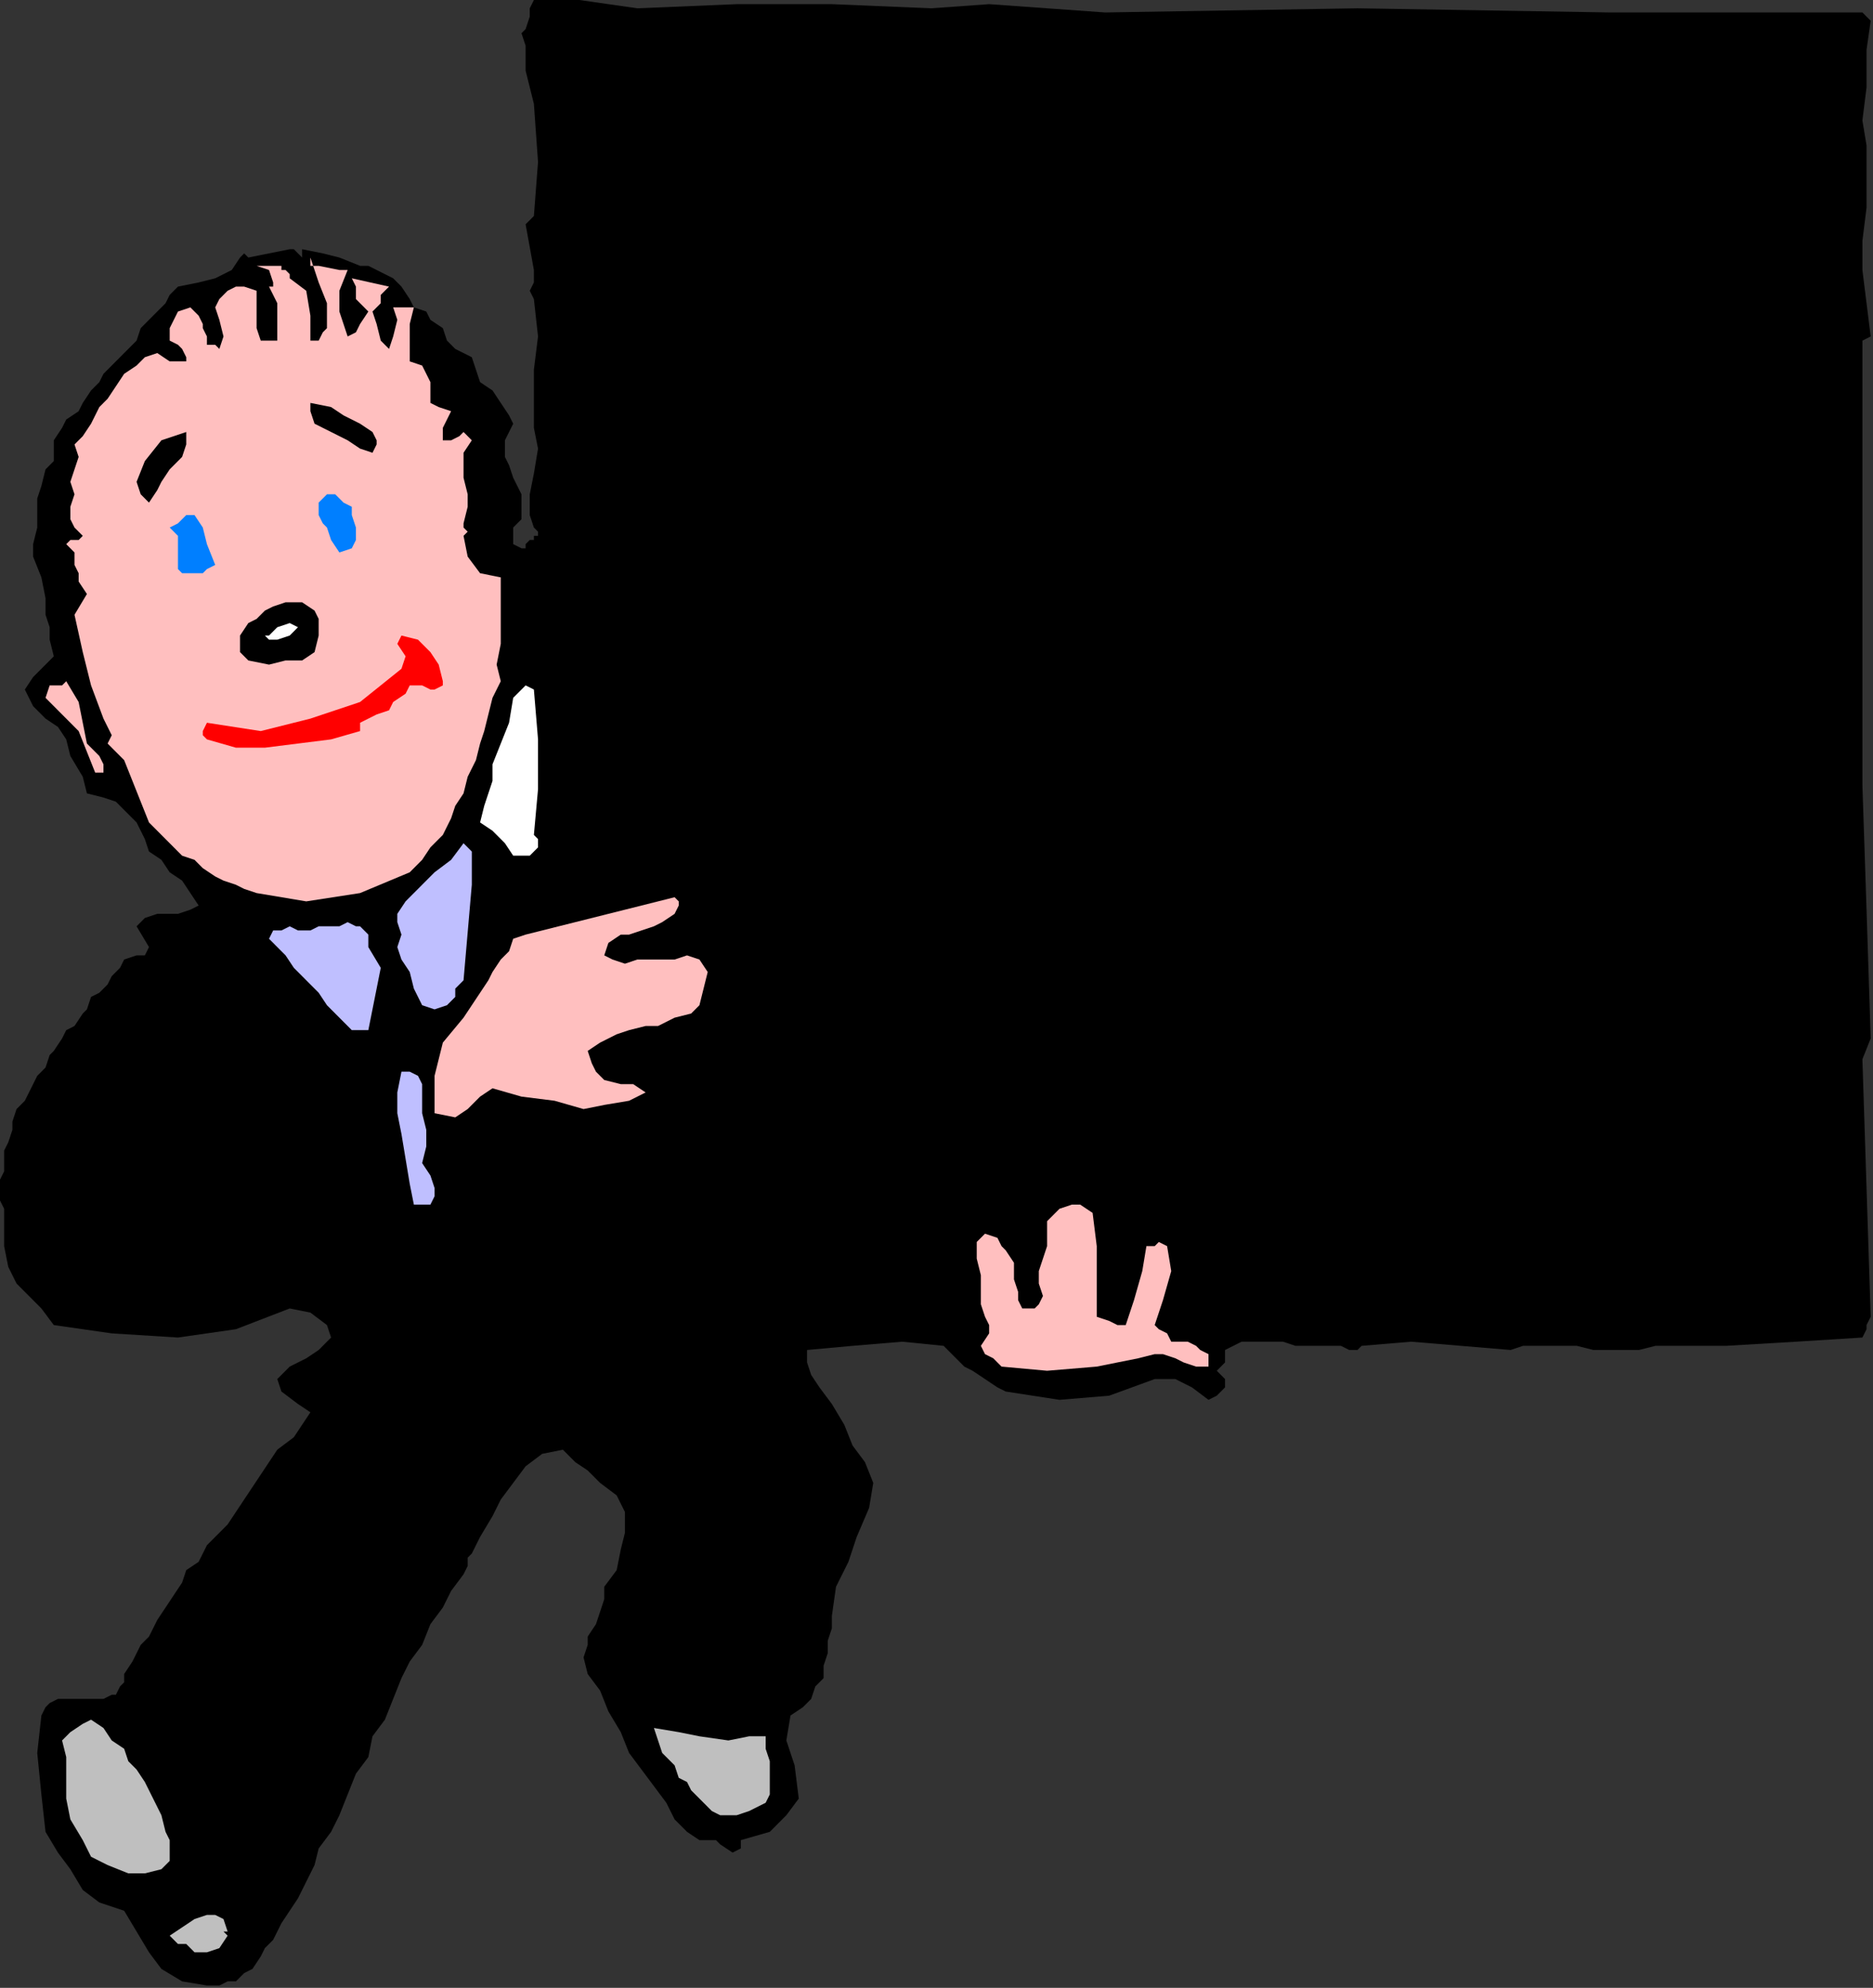 <?xml version="1.0" encoding="UTF-8" standalone="no"?>
<svg
   xmlns:dc="http://purl.org/dc/elements/1.1/"
   xmlns:cc="http://creativecommons.org/ns#"
   xmlns:rdf="http://www.w3.org/1999/02/22-rdf-syntax-ns#"
   xmlns:svg="http://www.w3.org/2000/svg"
   xmlns="http://www.w3.org/2000/svg"
   xmlns:sodipodi="http://sodipodi.sourceforge.net/DTD/sodipodi-0.dtd"
   xmlns:inkscape="http://www.inkscape.org/namespaces/inkscape"
   version="1.0"
   width="136.652mm"
   height="144.949mm"
   id="svg45"
   sodipodi:docname="BRSSG018.WMF">
  <rect width="100%" height="100%" fill="#333333" stroke="none"/>
  <sodipodi:namedview
     pagecolor="#ffffff"
     bordercolor="#666666"
     borderopacity="1"
     objecttolerance="10"
     gridtolerance="10"
     guidetolerance="10"
     inkscape:pageopacity="0"
     inkscape:pageshadow="2"
     inkscape:window-width="640"
     inkscape:window-height="480"
     id="namedview47" />
  <defs
     id="defs3">
    <pattern
       id="WMFhbasepattern"
       patternUnits="userSpaceOnUse"
       width="6"
       height="6"
       x="0"
       y="0" />
  </defs>
  <path
     style="fill:#bfffff;fill-rule:evenodd;fill-opacity:1;stroke:none;"
     d="  M 279.604,8.013   L 296.722,9.158   L 312.699,9.158   L 328.677,9.158   L 344.654,9.158   L 360.632,8.013   L 377.75,8.013   L 393.727,6.869   L 409.705,8.013   L 409.705,8.013   L 441.659,8.013   L 472.473,8.013   L 504.428,8.013   L 504.428,8.013   L 506.71,9.158   L 506.71,40.067   L 506.71,69.831   L 504.428,99.595   L 504.428,99.595   L 506.71,132.793   L 507.851,165.992   L 506.71,199.19   L 506.71,199.19   L 507.851,239.257   L 507.851,277.034   L 507.851,314.812   L 507.851,353.734   L 507.851,353.734   L 504.428,354.879   L 503.286,358.313   L 501.004,360.603   L 501.004,360.603   L 488.45,360.603   L 477.038,360.603   L 464.484,360.603   L 464.484,360.603   L 459.919,359.458   L 455.354,359.458   L 450.789,360.603   L 446.224,360.603   L 441.659,361.747   L 437.095,360.603   L 437.095,360.603   L 400.575,360.603   L 364.055,360.603   L 327.536,359.458   L 327.536,359.458   L 328.677,351.444   L 328.677,343.431   L 325.253,336.562   L 325.253,336.562   L 322.971,334.273   L 321.829,331.983   L 318.406,331.983   L 318.406,331.983   L 314.982,335.418   L 312.699,338.852   L 311.558,342.286   L 310.417,345.721   L 310.417,345.721   L 306.993,345.721   L 306.993,336.562   L 304.711,327.404   L 296.722,320.536   L 296.722,320.536   L 293.298,321.68   L 289.875,323.97   L 287.592,326.259   L 287.592,326.259   L 286.451,331.983   L 285.31,336.562   L 281.886,337.707   L 281.886,337.707   L 279.604,335.418   L 277.321,331.983   L 273.897,329.694   L 273.897,329.694   L 270.474,330.838   L 267.05,333.128   L 264.767,336.562   L 264.767,336.562   L 264.767,343.431   L 264.767,351.444   L 265.909,359.458   L 265.909,359.458   L 264.767,360.603   L 261.344,361.747   L 260.202,360.603   L 256.779,360.603   L 254.496,360.603   L 253.355,360.603   L 253.355,360.603   L 156.35,360.603   L 155.208,359.458   L 155.208,348.01   L 155.208,337.707   L 156.35,326.259   L 156.35,326.259   L 155.208,321.68   L 155.208,317.101   L 156.35,312.522   L 156.35,312.522   L 163.197,312.522   L 168.903,311.377   L 174.61,309.088   L 180.316,306.798   L 186.022,305.654   L 186.022,305.654   L 188.304,302.219   L 190.587,299.93   L 191.728,297.64   L 191.728,297.64   L 191.728,294.206   L 190.587,291.916   L 187.163,291.916   L 187.163,291.916   L 184.881,291.916   L 181.457,291.916   L 180.316,289.627   L 180.316,289.627   L 186.022,288.482   L 191.728,285.048   L 196.293,280.469   L 198.576,274.745   L 198.576,274.745   L 200.858,269.021   L 199.717,264.442   L 197.434,258.718   L 197.434,258.718   L 189.446,257.573   L 191.728,252.994   L 194.011,250.705   L 194.011,246.126   L 192.869,241.546   L 192.869,241.546   L 190.587,240.402   L 186.022,240.402   L 182.598,241.546   L 179.175,241.546   L 175.751,242.691   L 172.327,244.981   L 167.762,244.981   L 164.338,246.126   L 160.915,246.126   L 156.35,246.126   L 156.35,246.126   L 155.208,241.546   L 155.208,238.112   L 155.208,234.678   L 155.208,234.678   L 155.208,207.203   L 154.067,179.729   L 152.926,153.399   L 152.926,153.399   L 154.067,151.11   L 154.067,148.82   L 152.926,147.675   L 152.926,147.675   L 155.208,147.675   L 154.067,132.793   L 154.067,116.767   L 155.208,101.885   L 155.208,101.885   L 154.067,88.147   L 154.067,75.555   L 152.926,62.962   L 152.926,62.962   L 154.067,58.383   L 154.067,52.659   L 152.926,48.08   L 152.926,48.08   L 154.067,35.488   L 152.926,20.606   L 152.926,11.448   L 152.926,11.448   L 163.197,9.158   L 173.468,8.013   L 183.739,8.013   L 183.739,8.013   L 186.022,8.013   L 187.163,8.013   L 187.163,8.013   L 187.163,8.013   L 219.118,8.013   L 249.931,8.013   L 279.604,8.013  z "
     id="path5" />
  <path
     style="fill:#000000;fill-rule:evenodd;fill-opacity:1;stroke:none;"
     d="  M 83.31,70.976   L 82.169,69.831   L 81.028,68.686   L 79.887,68.686   L 79.887,68.686   L 68.474,70.976   L 67.333,69.831   L 67.333,69.831   L 66.192,70.976   L 66.192,70.976   L 63.909,74.41   L 59.344,76.7   L 54.779,77.844   L 49.073,78.989   L 49.073,78.989   L 46.791,81.279   L 45.65,83.568   L 43.367,85.858   L 41.085,88.147   L 38.802,90.437   L 37.661,93.871   L 35.378,96.161   L 33.096,98.45   L 30.813,100.74   L 28.531,103.029   L 27.39,105.319   L 25.107,107.608   L 22.825,111.043   L 21.684,113.332   L 18.26,115.622   L 17.119,117.911   L 14.836,121.346   L 14.836,121.346   L 14.836,127.069   L 12.554,129.359   L 11.412,133.938   L 10.271,137.372   L 10.271,141.951   L 10.271,145.386   L 9.13,149.965   L 9.13,153.399   L 9.13,153.399   L 11.412,159.123   L 12.554,164.847   L 12.554,169.426   L 12.554,169.426   L 13.695,172.86   L 13.695,176.295   L 14.836,180.874   L 14.836,180.874   L 12.554,183.163   L 9.13,186.597   L 6.847,190.032   L 6.847,190.032   L 9.13,194.611   L 12.554,198.045   L 15.977,200.335   L 18.26,203.769   L 18.26,203.769   L 19.401,208.348   L 22.825,214.072   L 23.966,218.651   L 23.966,218.651   L 28.531,219.796   L 31.955,220.941   L 35.378,224.375   L 37.661,226.664   L 39.943,231.244   L 41.085,234.678   L 41.085,234.678   L 44.508,236.967   L 46.791,240.402   L 50.215,242.691   L 52.497,246.126   L 54.779,249.56   L 54.779,249.56   L 52.497,250.705   L 49.073,251.849   L 45.65,251.849   L 43.367,251.849   L 39.943,252.994   L 37.661,255.284   L 37.661,255.284   L 41.085,261.008   L 39.943,263.297   L 37.661,263.297   L 34.237,264.442   L 34.237,264.442   L 33.096,266.731   L 30.813,269.021   L 29.672,271.31   L 27.39,273.6   L 25.107,274.745   L 23.966,278.179   L 22.825,279.324   L 20.542,282.758   L 18.26,283.903   L 17.119,286.192   L 14.836,289.627   L 13.695,290.772   L 12.554,294.206   L 10.271,296.495   L 9.13,298.785   L 7.989,301.074   L 6.847,303.364   L 4.565,305.654   L 3.424,309.088   L 3.424,311.377   L 2.282,314.812   L 1.141,317.101   L 1.141,319.391   L 1.141,322.825   L 0,325.115   L 0,327.404   L 0,330.838   L 1.141,333.128   L 1.141,336.562   L 1.141,339.997   L 1.141,339.997   L 1.141,341.141   L 1.141,342.286   L 1.141,343.431   L 1.141,343.431   L 2.282,349.155   L 4.565,353.734   L 7.989,357.168   L 11.412,360.603   L 14.836,365.182   L 14.836,365.182   L 30.813,367.471   L 49.073,368.616   L 65.051,366.326   L 79.887,360.603   L 79.887,360.603   L 85.593,361.747   L 90.158,365.182   L 91.299,368.616   L 91.299,368.616   L 87.875,372.05   L 84.452,374.34   L 79.887,376.629   L 76.463,380.064   L 76.463,380.064   L 77.604,383.498   L 82.169,386.932   L 85.593,389.222   L 85.593,389.222   L 83.31,392.656   L 81.028,396.09   L 76.463,399.525   L 76.463,399.525   L 62.768,420.131   L 59.344,423.565   L 57.062,425.854   L 54.779,430.433   L 51.356,432.723   L 50.215,436.157   L 47.932,439.592   L 45.65,443.026   L 43.367,446.46   L 41.085,451.039   L 38.802,453.329   L 36.52,457.908   L 34.237,461.342   L 34.237,461.342   L 34.237,463.632   L 33.096,464.777   L 31.955,467.066   L 30.813,467.066   L 28.531,468.211   L 27.39,468.211   L 25.107,468.211   L 22.825,468.211   L 20.542,468.211   L 18.26,468.211   L 15.977,468.211   L 13.695,469.356   L 12.554,470.5   L 11.412,472.79   L 11.412,472.79   L 10.271,483.093   L 11.412,494.541   L 12.554,504.844   L 12.554,504.844   L 15.977,510.567   L 19.401,515.146   L 22.825,520.87   L 27.39,524.305   L 34.237,526.594   L 34.237,526.594   L 37.661,532.318   L 41.085,538.042   L 44.508,542.621   L 50.215,546.055   L 57.062,547.2   L 57.062,547.2   L 60.486,547.2   L 62.768,546.055   L 65.051,546.055   L 67.333,543.766   L 69.616,542.621   L 71.898,539.187   L 73.039,536.897   L 75.322,534.608   L 76.463,532.318   L 77.604,530.028   L 77.604,530.028   L 79.887,526.594   L 82.169,523.16   L 83.31,520.87   L 83.31,520.87   L 86.734,514.002   L 87.875,509.423   L 91.299,504.844   L 91.299,504.844   L 93.582,500.264   L 95.864,494.541   L 98.147,488.817   L 101.57,484.238   L 102.712,478.514   L 106.135,473.935   L 108.418,468.211   L 110.7,462.487   L 112.983,457.908   L 116.406,453.329   L 118.689,447.605   L 122.113,443.026   L 124.395,438.447   L 127.819,433.868   L 127.819,433.868   L 128.96,431.578   L 128.96,429.289   L 130.101,428.144   L 130.101,428.144   L 132.384,423.565   L 135.807,417.841   L 138.09,413.262   L 138.09,413.262   L 141.514,408.683   L 144.937,404.104   L 149.502,400.669   L 155.208,399.525   L 155.208,399.525   L 158.632,402.959   L 162.056,405.249   L 165.48,408.683   L 170.045,412.117   L 172.327,416.696   L 172.327,422.42   L 172.327,422.42   L 171.186,426.999   L 170.045,432.723   L 166.621,437.302   L 166.621,437.302   L 166.621,440.736   L 165.48,444.171   L 164.338,447.605   L 162.056,451.039   L 162.056,453.329   L 160.915,456.763   L 162.056,461.342   L 162.056,461.342   L 165.48,465.921   L 167.762,471.645   L 171.186,477.369   L 173.468,483.093   L 176.892,487.672   L 180.316,492.251   L 183.739,496.83   L 183.739,496.83   L 186.022,501.409   L 189.446,504.844   L 192.869,507.133   L 192.869,507.133   L 195.152,507.133   L 197.434,507.133   L 198.576,508.278   L 198.576,508.278   L 201.999,510.567   L 204.282,509.423   L 204.282,507.133   L 204.282,507.133   L 212.27,504.844   L 216.835,500.264   L 220.259,495.685   L 220.259,495.685   L 219.118,486.527   L 216.835,479.659   L 217.977,472.79   L 217.977,472.79   L 221.4,470.5   L 223.683,468.211   L 224.824,464.777   L 227.107,462.487   L 227.107,459.053   L 228.248,455.618   L 228.248,452.184   L 229.389,448.75   L 229.389,445.315   L 229.389,445.315   L 230.53,437.302   L 233.954,430.433   L 236.236,423.565   L 239.66,415.551   L 240.801,408.683   L 240.801,408.683   L 238.519,402.959   L 235.095,398.38   L 232.813,392.656   L 229.389,386.932   L 225.965,382.353   L 225.965,382.353   L 223.683,378.919   L 222.542,375.485   L 222.542,372.05   L 222.542,372.05   L 235.095,370.905   L 248.79,369.761   L 260.202,370.905   L 260.202,370.905   L 262.485,373.195   L 265.909,376.629   L 268.191,377.774   L 271.615,380.064   L 275.039,382.353   L 277.321,383.498   L 277.321,383.498   L 292.157,385.787   L 305.852,384.643   L 318.406,380.064   L 318.406,380.064   L 324.112,380.064   L 328.677,382.353   L 333.242,385.787   L 333.242,385.787   L 335.524,384.643   L 337.807,382.353   L 337.807,380.064   L 337.807,380.064   L 335.524,377.774   L 337.807,375.485   L 337.807,372.05   L 337.807,372.05   L 340.089,370.905   L 342.372,369.761   L 344.654,369.761   L 348.078,369.761   L 350.36,369.761   L 353.784,369.761   L 357.208,370.905   L 360.632,370.905   L 364.055,370.905   L 366.338,370.905   L 369.761,370.905   L 369.761,370.905   L 372.044,372.05   L 374.326,372.05   L 375.468,370.905   L 375.468,370.905   L 389.162,369.761   L 402.857,370.905   L 416.552,372.05   L 416.552,372.05   L 419.976,370.905   L 424.541,370.905   L 429.106,370.905   L 434.812,370.905   L 439.377,372.05   L 443.942,372.05   L 448.507,372.05   L 451.931,372.05   L 456.496,370.905   L 456.496,370.905   L 475.897,370.905   L 495.298,369.761   L 513.558,368.616   L 513.558,368.616   L 514.699,366.326   L 514.699,365.182   L 515.84,362.892   L 515.84,362.892   L 513.558,291.916   L 515.84,286.192   L 514.699,250.705   L 513.558,216.362   L 513.558,180.874   L 513.558,180.874   L 513.558,170.571   L 513.558,160.268   L 513.558,151.11   L 513.558,151.11   L 513.558,93.871   L 515.84,92.726   L 514.699,83.568   L 513.558,74.41   L 513.558,66.397   L 514.699,57.238   L 514.699,49.225   L 514.699,40.067   L 513.558,33.198   L 513.558,33.198   L 514.699,24.04   L 514.699,13.737   L 515.84,5.724   L 515.84,5.724   L 514.699,4.579   L 513.558,3.434   L 512.416,3.434   L 512.416,3.434   L 443.942,3.434   L 374.326,2.29   L 304.711,3.434   L 304.711,3.434   L 288.733,2.29   L 272.756,1.145   L 256.779,2.29   L 256.779,2.29   L 229.389,1.145   L 203.141,1.145   L 175.751,2.29   L 175.751,2.29   L 167.762,1.145   L 159.773,0   L 150.644,0   L 150.644,0   L 147.22,0   L 146.079,2.29   L 146.079,4.579   L 144.937,8.013   L 143.796,9.158   L 143.796,9.158   L 144.937,12.592   L 144.937,16.027   L 144.937,19.461   L 144.937,19.461   L 147.22,28.619   L 148.361,44.646   L 147.22,59.528   L 147.22,59.528   L 144.937,61.818   L 147.22,74.41   L 147.22,77.844   L 146.079,80.134   L 147.22,82.423   L 147.22,82.423   L 148.361,92.726   L 147.22,101.885   L 147.22,111.043   L 147.22,111.043   L 147.22,117.911   L 148.361,123.635   L 147.22,130.504   L 147.22,130.504   L 146.079,136.228   L 146.079,141.951   L 147.22,145.386   L 147.22,145.386   L 148.361,146.531   L 148.361,147.675   L 147.22,147.675   L 147.22,147.675   L 147.22,148.82   L 146.079,148.82   L 144.937,149.965   L 144.937,149.965   L 144.937,151.11   L 143.796,151.11   L 141.514,149.965   L 141.514,149.965   L 141.514,148.82   L 141.514,146.531   L 141.514,145.386   L 141.514,145.386   L 143.796,143.096   L 143.796,140.807   L 143.796,138.517   L 143.796,136.228   L 142.655,133.938   L 141.514,131.649   L 140.372,128.214   L 139.231,125.925   L 139.231,123.635   L 139.231,121.346   L 139.231,121.346   L 141.514,116.767   L 140.372,114.477   L 138.09,111.043   L 135.807,107.608   L 135.807,107.608   L 132.384,105.319   L 131.242,101.885   L 130.101,98.45   L 130.101,98.45   L 125.536,96.161   L 123.254,93.871   L 122.113,90.437   L 122.113,90.437   L 118.689,88.147   L 117.548,85.858   L 114.124,84.713   L 114.124,84.713   L 112.983,82.423   L 110.7,78.989   L 108.418,76.7   L 108.418,76.7   L 106.135,75.555   L 103.853,74.41   L 101.57,73.265   L 101.57,73.265   L 100.429,73.265   L 99.288,73.265   L 99.288,73.265   L 99.288,73.265   L 93.582,70.976   L 89.017,69.831   L 83.31,68.686   L 83.31,68.686   L 83.31,70.976  z "
     id="path7" />
  <path
     style="fill:#ffbfbf;fill-rule:evenodd;fill-opacity:1;stroke:none;"
     d="  M 108.418,84.713   L 109.559,88.147   L 108.418,92.726   L 107.276,96.161   L 107.276,96.161   L 104.994,93.871   L 103.853,89.292   L 102.712,85.858   L 102.712,85.858   L 104.994,83.568   L 104.994,81.279   L 107.276,78.989   L 107.276,78.989   L 97.005,76.7   L 98.147,78.989   L 98.147,82.423   L 101.57,85.858   L 101.57,85.858   L 99.288,89.292   L 98.147,91.582   L 95.864,92.726   L 95.864,92.726   L 93.582,85.858   L 93.582,80.134   L 95.864,74.41   L 95.864,74.41   L 93.582,74.41   L 87.875,73.265   L 85.593,73.265   L 85.593,73.265   L 85.593,70.976   L 87.875,77.844   L 90.158,83.568   L 90.158,90.437   L 90.158,90.437   L 89.017,91.582   L 87.875,93.871   L 85.593,93.871   L 85.593,93.871   L 85.593,87.003   L 84.452,80.134   L 79.887,76.7   L 79.887,76.7   L 79.887,75.555   L 78.745,74.41   L 77.604,74.41   L 77.604,74.41   L 77.604,73.265   L 77.604,73.265   L 77.604,73.265   L 77.604,73.265   L 70.757,73.265   L 74.181,74.41   L 75.322,77.844   L 75.322,78.989   L 74.181,78.989   L 74.181,78.989   L 76.463,83.568   L 76.463,88.147   L 76.463,93.871   L 76.463,93.871   L 75.322,93.871   L 74.181,93.871   L 71.898,93.871   L 71.898,93.871   L 70.757,90.437   L 70.757,88.147   L 70.757,84.713   L 70.757,80.134   L 70.757,80.134   L 67.333,78.989   L 65.051,78.989   L 62.768,80.134   L 60.486,82.423   L 60.486,82.423   L 59.344,84.713   L 60.486,88.147   L 61.627,92.726   L 60.486,96.161   L 60.486,96.161   L 59.344,95.016   L 57.062,95.016   L 57.062,92.726   L 55.921,90.437   L 55.921,89.292   L 54.779,87.003   L 53.638,85.858   L 52.497,84.713   L 49.073,85.858   L 49.073,85.858   L 47.932,88.147   L 46.791,90.437   L 46.791,93.871   L 46.791,93.871   L 49.073,95.016   L 50.215,96.161   L 51.356,98.45   L 51.356,98.45   L 51.356,99.595   L 46.791,99.595   L 43.367,97.305   L 39.943,98.45   L 39.943,98.45   L 37.661,100.74   L 34.237,103.029   L 31.955,106.464   L 29.672,109.898   L 27.39,112.187   L 25.107,116.767   L 22.825,120.201   L 20.542,122.49   L 20.542,122.49   L 21.684,125.925   L 20.542,129.359   L 19.401,132.793   L 20.542,136.228   L 20.542,136.228   L 19.401,139.662   L 19.401,143.096   L 20.542,145.386   L 20.542,145.386   L 22.825,147.675   L 21.684,148.82   L 19.401,148.82   L 18.26,149.965   L 18.26,149.965   L 20.542,152.254   L 20.542,155.689   L 21.684,157.978   L 21.684,160.268   L 23.966,163.702   L 23.966,163.702   L 20.542,169.426   L 22.825,179.729   L 25.107,188.887   L 28.531,198.045   L 28.531,198.045   L 29.672,200.335   L 30.813,202.624   L 29.672,204.914   L 29.672,204.914   L 34.237,209.493   L 36.52,215.217   L 38.802,220.941   L 41.085,226.664   L 41.085,226.664   L 43.367,228.954   L 45.65,231.244   L 47.932,233.533   L 50.215,235.823   L 53.638,236.967   L 55.921,239.257   L 59.344,241.546   L 61.627,242.691   L 65.051,243.836   L 67.333,244.981   L 70.757,246.126   L 70.757,246.126   L 84.452,248.415   L 99.288,246.126   L 112.983,240.402   L 112.983,240.402   L 116.406,236.967   L 118.689,233.533   L 122.113,230.099   L 124.395,225.52   L 125.536,222.085   L 127.819,218.651   L 128.96,214.072   L 131.242,209.493   L 132.384,204.914   L 133.525,201.48   L 134.666,196.9   L 135.807,192.321   L 138.09,187.742   L 138.09,187.742   L 136.949,183.163   L 138.09,177.439   L 138.09,172.86   L 138.09,172.86   L 138.09,168.281   L 138.09,163.702   L 138.09,159.123   L 138.09,159.123   L 132.384,157.978   L 128.96,153.399   L 127.819,147.675   L 127.819,147.675   L 128.96,146.531   L 127.819,145.386   L 127.819,144.241   L 127.819,144.241   L 128.96,139.662   L 128.96,136.228   L 127.819,131.649   L 127.819,128.214   L 127.819,124.78   L 130.101,121.346   L 130.101,121.346   L 127.819,119.056   L 126.678,120.201   L 124.395,121.346   L 122.113,121.346   L 122.113,121.346   L 122.113,117.911   L 123.254,115.622   L 124.395,113.332   L 124.395,113.332   L 120.971,112.187   L 118.689,111.043   L 118.689,107.608   L 118.689,105.319   L 117.548,103.029   L 116.406,100.74   L 112.983,99.595   L 112.983,99.595   L 112.983,95.016   L 112.983,89.292   L 114.124,84.713   L 114.124,84.713   L 108.418,84.713  z "
     id="path9" />
  <path
     style="fill:#000000;fill-rule:evenodd;fill-opacity:1;stroke:none;"
     d="  M 102.712,119.056   L 103.853,121.346   L 103.853,122.49   L 102.712,124.78   L 102.712,124.78   L 99.288,123.635   L 95.864,121.346   L 91.299,119.056   L 91.299,119.056   L 89.017,117.911   L 86.734,116.767   L 85.593,113.332   L 85.593,113.332   L 85.593,111.043   L 91.299,112.187   L 94.723,114.477   L 99.288,116.767   L 102.712,119.056  z "
     id="path11" />
  <path
     style="fill:#000000;fill-rule:evenodd;fill-opacity:1;stroke:none;"
     d="  M 51.356,119.056   L 51.356,122.49   L 50.215,125.925   L 49.073,127.069   L 46.791,129.359   L 44.508,132.793   L 43.367,135.083   L 41.085,138.517   L 41.085,138.517   L 39.943,137.372   L 38.802,136.228   L 37.661,132.793   L 37.661,132.793   L 39.943,127.069   L 44.508,121.346   L 51.356,119.056  z "
     id="path13" />
  <path
     style="fill:#007fff;fill-rule:evenodd;fill-opacity:1;stroke:none;"
     d="  M 97.005,141.951   L 98.147,145.386   L 98.147,148.82   L 97.005,151.11   L 97.005,151.11   L 93.582,152.254   L 91.299,148.82   L 90.158,145.386   L 90.158,145.386   L 89.017,144.241   L 87.875,141.951   L 87.875,138.517   L 87.875,138.517   L 90.158,136.228   L 92.44,136.228   L 94.723,138.517   L 97.005,139.662   L 97.005,141.951  z "
     id="path15" />
  <path
     style="fill:#007fff;fill-rule:evenodd;fill-opacity:1;stroke:none;"
     d="  M 59.344,155.689   L 57.062,156.833   L 55.921,157.978   L 53.638,157.978   L 53.638,157.978   L 50.215,157.978   L 49.073,156.833   L 49.073,154.544   L 49.073,153.399   L 49.073,149.965   L 49.073,147.675   L 46.791,145.386   L 46.791,145.386   L 49.073,144.241   L 51.356,141.951   L 53.638,141.951   L 53.638,141.951   L 55.921,145.386   L 57.062,149.965   L 59.344,155.689  z "
     id="path17" />
  <path
     style="fill:#000000;fill-rule:evenodd;fill-opacity:1;stroke:none;"
     d="  M 87.875,170.571   L 87.875,175.15   L 86.734,179.729   L 83.31,182.018   L 83.31,182.018   L 78.745,182.018   L 74.181,183.163   L 68.474,182.018   L 68.474,182.018   L 66.192,179.729   L 66.192,177.439   L 66.192,175.15   L 66.192,175.15   L 68.474,171.715   L 70.757,170.571   L 73.039,168.281   L 75.322,167.136   L 78.745,165.992   L 81.028,165.992   L 83.31,165.992   L 86.734,168.281   L 87.875,170.571  z "
     id="path19" />
  <path
     style="fill:#ffffff;fill-rule:evenodd;fill-opacity:1;stroke:none;"
     d="  M 82.169,172.86   L 79.887,175.15   L 76.463,176.295   L 74.181,176.295   L 74.181,176.295   L 73.039,175.15   L 74.181,175.15   L 74.181,175.15   L 74.181,175.15   L 76.463,172.86   L 79.887,171.715   L 82.169,172.86  z "
     id="path21" />
  <path
     style="fill:#ff0000;fill-rule:evenodd;fill-opacity:1;stroke:none;"
     d="  M 122.113,187.742   L 122.113,188.887   L 119.83,190.032   L 118.689,190.032   L 118.689,190.032   L 116.406,188.887   L 112.983,188.887   L 111.841,191.177   L 108.418,193.466   L 107.276,195.756   L 107.276,195.756   L 103.853,196.9   L 101.57,198.045   L 99.288,199.19   L 99.288,201.48   L 99.288,201.48   L 91.299,203.769   L 82.169,204.914   L 73.039,206.059   L 65.051,206.059   L 57.062,203.769   L 57.062,203.769   L 55.921,202.624   L 55.921,201.48   L 57.062,199.19   L 57.062,199.19   L 71.898,201.48   L 85.593,198.045   L 99.288,193.466   L 110.7,184.308   L 110.7,184.308   L 111.841,180.874   L 109.559,177.439   L 110.7,175.15   L 110.7,175.15   L 115.265,176.295   L 118.689,179.729   L 120.971,183.163   L 122.113,187.742  z "
     id="path23" />
  <path
     style="fill:#ffbfbf;fill-rule:evenodd;fill-opacity:1;stroke:none;"
     d="  M 23.966,204.914   L 27.39,208.348   L 28.531,210.638   L 28.531,212.927   L 28.531,212.927   L 28.531,212.927   L 27.39,212.927   L 26.248,212.927   L 26.248,212.927   L 23.966,207.203   L 21.684,201.48   L 17.119,196.9   L 12.554,192.321   L 12.554,192.321   L 13.695,188.887   L 17.119,188.887   L 18.26,187.742   L 18.26,187.742   L 21.684,193.466   L 22.825,199.19   L 23.966,204.914  z "
     id="path25" />
  <path
     style="fill:#ffffff;fill-rule:evenodd;fill-opacity:1;stroke:none;"
     d="  M 147.22,190.032   L 148.361,203.769   L 148.361,217.506   L 147.22,230.099   L 147.22,230.099   L 148.361,231.244   L 148.361,233.533   L 147.22,234.678   L 147.22,234.678   L 146.079,235.823   L 143.796,235.823   L 141.514,235.823   L 141.514,235.823   L 139.231,232.388   L 135.807,228.954   L 132.384,226.664   L 132.384,226.664   L 133.525,222.085   L 134.666,218.651   L 135.807,215.217   L 135.807,210.638   L 135.807,210.638   L 138.09,204.914   L 140.372,199.19   L 141.514,192.321   L 141.514,192.321   L 143.796,190.032   L 144.937,188.887   L 147.22,190.032  z "
     id="path27" />
  <path
     style="fill:#bfbfff;fill-rule:evenodd;fill-opacity:1;stroke:none;"
     d="  M 130.101,243.836   L 127.819,270.166   L 126.678,271.31   L 125.536,272.455   L 125.536,274.745   L 125.536,274.745   L 123.254,277.034   L 119.83,278.179   L 116.406,277.034   L 116.406,277.034   L 114.124,272.455   L 112.983,267.876   L 110.7,264.442   L 109.559,261.008   L 110.7,257.573   L 110.7,257.573   L 109.559,254.139   L 109.559,251.849   L 111.841,248.415   L 114.124,246.126   L 116.406,243.836   L 116.406,243.836   L 119.83,240.402   L 124.395,236.967   L 127.819,232.388   L 127.819,232.388   L 130.101,234.678   L 130.101,236.967   L 130.101,239.257   L 130.101,241.546   L 130.101,243.836  z "
     id="path29" />
  <path
     style="fill:#ffbfbf;fill-rule:evenodd;fill-opacity:1;stroke:none;"
     d="  M 187.163,249.56   L 186.022,251.849   L 182.598,254.139   L 180.316,255.284   L 176.892,256.428   L 173.468,257.573   L 171.186,257.573   L 167.762,259.863   L 166.621,263.297   L 166.621,263.297   L 168.903,264.442   L 172.327,265.587   L 175.751,264.442   L 178.033,264.442   L 181.457,264.442   L 181.457,264.442   L 186.022,264.442   L 189.446,263.297   L 192.869,264.442   L 192.869,264.442   L 195.152,267.876   L 194.011,272.455   L 192.869,277.034   L 192.869,277.034   L 190.587,279.324   L 186.022,280.469   L 181.457,282.758   L 178.033,282.758   L 173.468,283.903   L 170.045,285.048   L 165.48,287.337   L 162.056,289.627   L 162.056,289.627   L 163.197,293.061   L 164.338,295.351   L 166.621,297.64   L 166.621,297.64   L 171.186,298.785   L 174.61,298.785   L 178.033,301.074   L 178.033,301.074   L 173.468,303.364   L 166.621,304.509   L 160.915,305.654   L 160.915,305.654   L 152.926,303.364   L 143.796,302.219   L 135.807,299.93   L 135.807,299.93   L 132.384,302.219   L 128.96,305.654   L 125.536,307.943   L 119.83,306.798   L 119.83,306.798   L 119.83,296.495   L 122.113,287.337   L 127.819,280.469   L 127.819,280.469   L 130.101,277.034   L 132.384,273.6   L 134.666,270.166   L 135.807,267.876   L 138.09,264.442   L 138.09,264.442   L 140.372,262.152   L 141.514,258.718   L 144.937,257.573   L 144.937,257.573   L 158.632,254.139   L 172.327,250.705   L 186.022,247.27   L 186.022,247.27   L 187.163,248.415   L 187.163,248.415   L 187.163,249.56  z "
     id="path31" />
  <path
     style="fill:#bfbfff;fill-rule:evenodd;fill-opacity:1;stroke:none;"
     d="  M 104.994,266.731   L 103.853,272.455   L 102.712,278.179   L 101.57,283.903   L 101.57,283.903   L 97.005,283.903   L 94.723,281.613   L 92.44,279.324   L 90.158,277.034   L 87.875,273.6   L 85.593,271.31   L 83.31,269.021   L 81.028,266.731   L 78.745,263.297   L 76.463,261.008   L 74.181,258.718   L 74.181,258.718   L 75.322,256.428   L 77.604,256.428   L 79.887,255.284   L 79.887,255.284   L 82.169,256.428   L 85.593,256.428   L 87.875,255.284   L 90.158,255.284   L 93.582,255.284   L 95.864,254.139   L 98.147,255.284   L 99.288,255.284   L 101.57,257.573   L 101.57,261.008   L 101.57,261.008   L 104.994,266.731  z "
     id="path33" />
  <path
     style="fill:#bfbfff;fill-rule:evenodd;fill-opacity:1;stroke:none;"
     d="  M 116.406,306.798   L 117.548,311.377   L 117.548,315.956   L 116.406,320.536   L 116.406,320.536   L 118.689,323.97   L 119.83,327.404   L 119.83,329.694   L 119.83,329.694   L 118.689,331.983   L 117.548,331.983   L 114.124,331.983   L 114.124,331.983   L 112.983,326.259   L 111.841,319.391   L 110.7,312.522   L 110.7,312.522   L 109.559,306.798   L 109.559,301.074   L 110.7,295.351   L 110.7,295.351   L 112.983,295.351   L 115.265,296.495   L 116.406,298.785   L 116.406,301.074   L 116.406,302.219   L 116.406,305.654   L 116.406,306.798  z "
     id="path35" />
  <path
     style="fill:#ffbfbf;fill-rule:evenodd;fill-opacity:1;stroke:none;"
     d="  M 301.287,334.273   L 302.428,343.431   L 302.428,352.589   L 302.428,362.892   L 302.428,362.892   L 305.852,364.037   L 308.135,365.182   L 310.417,365.182   L 310.417,365.182   L 312.699,358.313   L 314.982,350.3   L 316.123,343.431   L 316.123,343.431   L 318.406,343.431   L 319.547,342.286   L 321.829,343.431   L 321.829,343.431   L 322.971,350.3   L 320.688,358.313   L 318.406,365.182   L 318.406,365.182   L 319.547,366.326   L 321.829,367.471   L 322.971,369.761   L 325.253,369.761   L 327.536,369.761   L 329.818,370.905   L 330.959,372.05   L 333.242,373.195   L 333.242,376.629   L 333.242,376.629   L 329.818,376.629   L 326.394,375.485   L 324.112,374.34   L 320.688,373.195   L 318.406,373.195   L 313.841,374.34   L 313.841,374.34   L 302.428,376.629   L 288.733,377.774   L 276.18,376.629   L 276.18,376.629   L 273.897,374.34   L 271.615,373.195   L 270.474,370.905   L 270.474,370.905   L 272.756,367.471   L 272.756,365.182   L 271.615,362.892   L 271.615,362.892   L 270.474,359.458   L 270.474,354.879   L 270.474,351.444   L 270.474,351.444   L 269.332,346.865   L 269.332,342.286   L 271.615,339.997   L 271.615,339.997   L 275.039,341.141   L 276.18,343.431   L 277.321,344.576   L 279.604,348.01   L 279.604,350.3   L 279.604,352.589   L 280.745,356.023   L 280.745,358.313   L 281.886,360.603   L 281.886,360.603   L 285.31,360.603   L 286.451,359.458   L 287.592,357.168   L 287.592,357.168   L 286.451,353.734   L 286.451,350.3   L 287.592,346.865   L 288.733,343.431   L 288.733,339.997   L 288.733,336.562   L 288.733,336.562   L 292.157,333.128   L 295.581,331.983   L 297.863,331.983   L 301.287,334.273  z "
     id="path37" />
  <path
     style="fill:#bfbfbf;fill-rule:evenodd;fill-opacity:1;stroke:none;"
     d="  M 37.661,487.672   L 39.943,491.106   L 42.226,495.685   L 44.508,500.264   L 45.65,504.844   L 45.65,504.844   L 46.791,507.133   L 46.791,510.567   L 46.791,512.857   L 46.791,512.857   L 44.508,515.146   L 39.943,516.291   L 35.378,516.291   L 35.378,516.291   L 29.672,514.002   L 25.107,511.712   L 22.825,507.133   L 22.825,507.133   L 19.401,501.409   L 18.26,495.685   L 18.26,489.962   L 18.26,484.238   L 17.119,479.659   L 17.119,479.659   L 19.401,477.369   L 22.825,475.079   L 25.107,473.935   L 28.531,476.224   L 28.531,476.224   L 30.813,479.659   L 34.237,481.948   L 35.378,485.382   L 35.378,485.382   L 37.661,487.672  z "
     id="path39" />
  <path
     style="fill:#bfbfbf;fill-rule:evenodd;fill-opacity:1;stroke:none;"
     d="  M 206.564,478.514   L 211.129,478.514   L 211.129,481.948   L 212.27,485.382   L 212.27,489.962   L 212.27,494.541   L 211.129,496.83   L 206.564,499.12   L 206.564,499.12   L 203.141,500.264   L 200.858,500.264   L 198.576,500.264   L 196.293,499.12   L 194.011,496.83   L 192.869,495.685   L 190.587,493.396   L 189.446,491.106   L 187.163,489.962   L 187.163,489.962   L 186.022,486.527   L 182.598,483.093   L 181.457,479.659   L 180.316,476.224   L 180.316,476.224   L 187.163,477.369   L 192.869,478.514   L 200.858,479.659   L 206.564,478.514  z "
     id="path41" />
  <path
     style="fill:#bfbfbf;fill-rule:evenodd;fill-opacity:1;stroke:none;"
     d="  M 62.768,532.318   L 61.627,532.318   L 62.768,533.463   L 62.768,533.463   L 62.768,533.463   L 60.486,536.897   L 57.062,538.042   L 53.638,538.042   L 53.638,538.042   L 51.356,535.752   L 49.073,535.752   L 46.791,533.463   L 46.791,533.463   L 50.215,531.173   L 53.638,528.884   L 57.062,527.739   L 57.062,527.739   L 59.344,527.739   L 61.627,528.884   L 62.768,532.318  z "
     id="path43" />
</svg>
